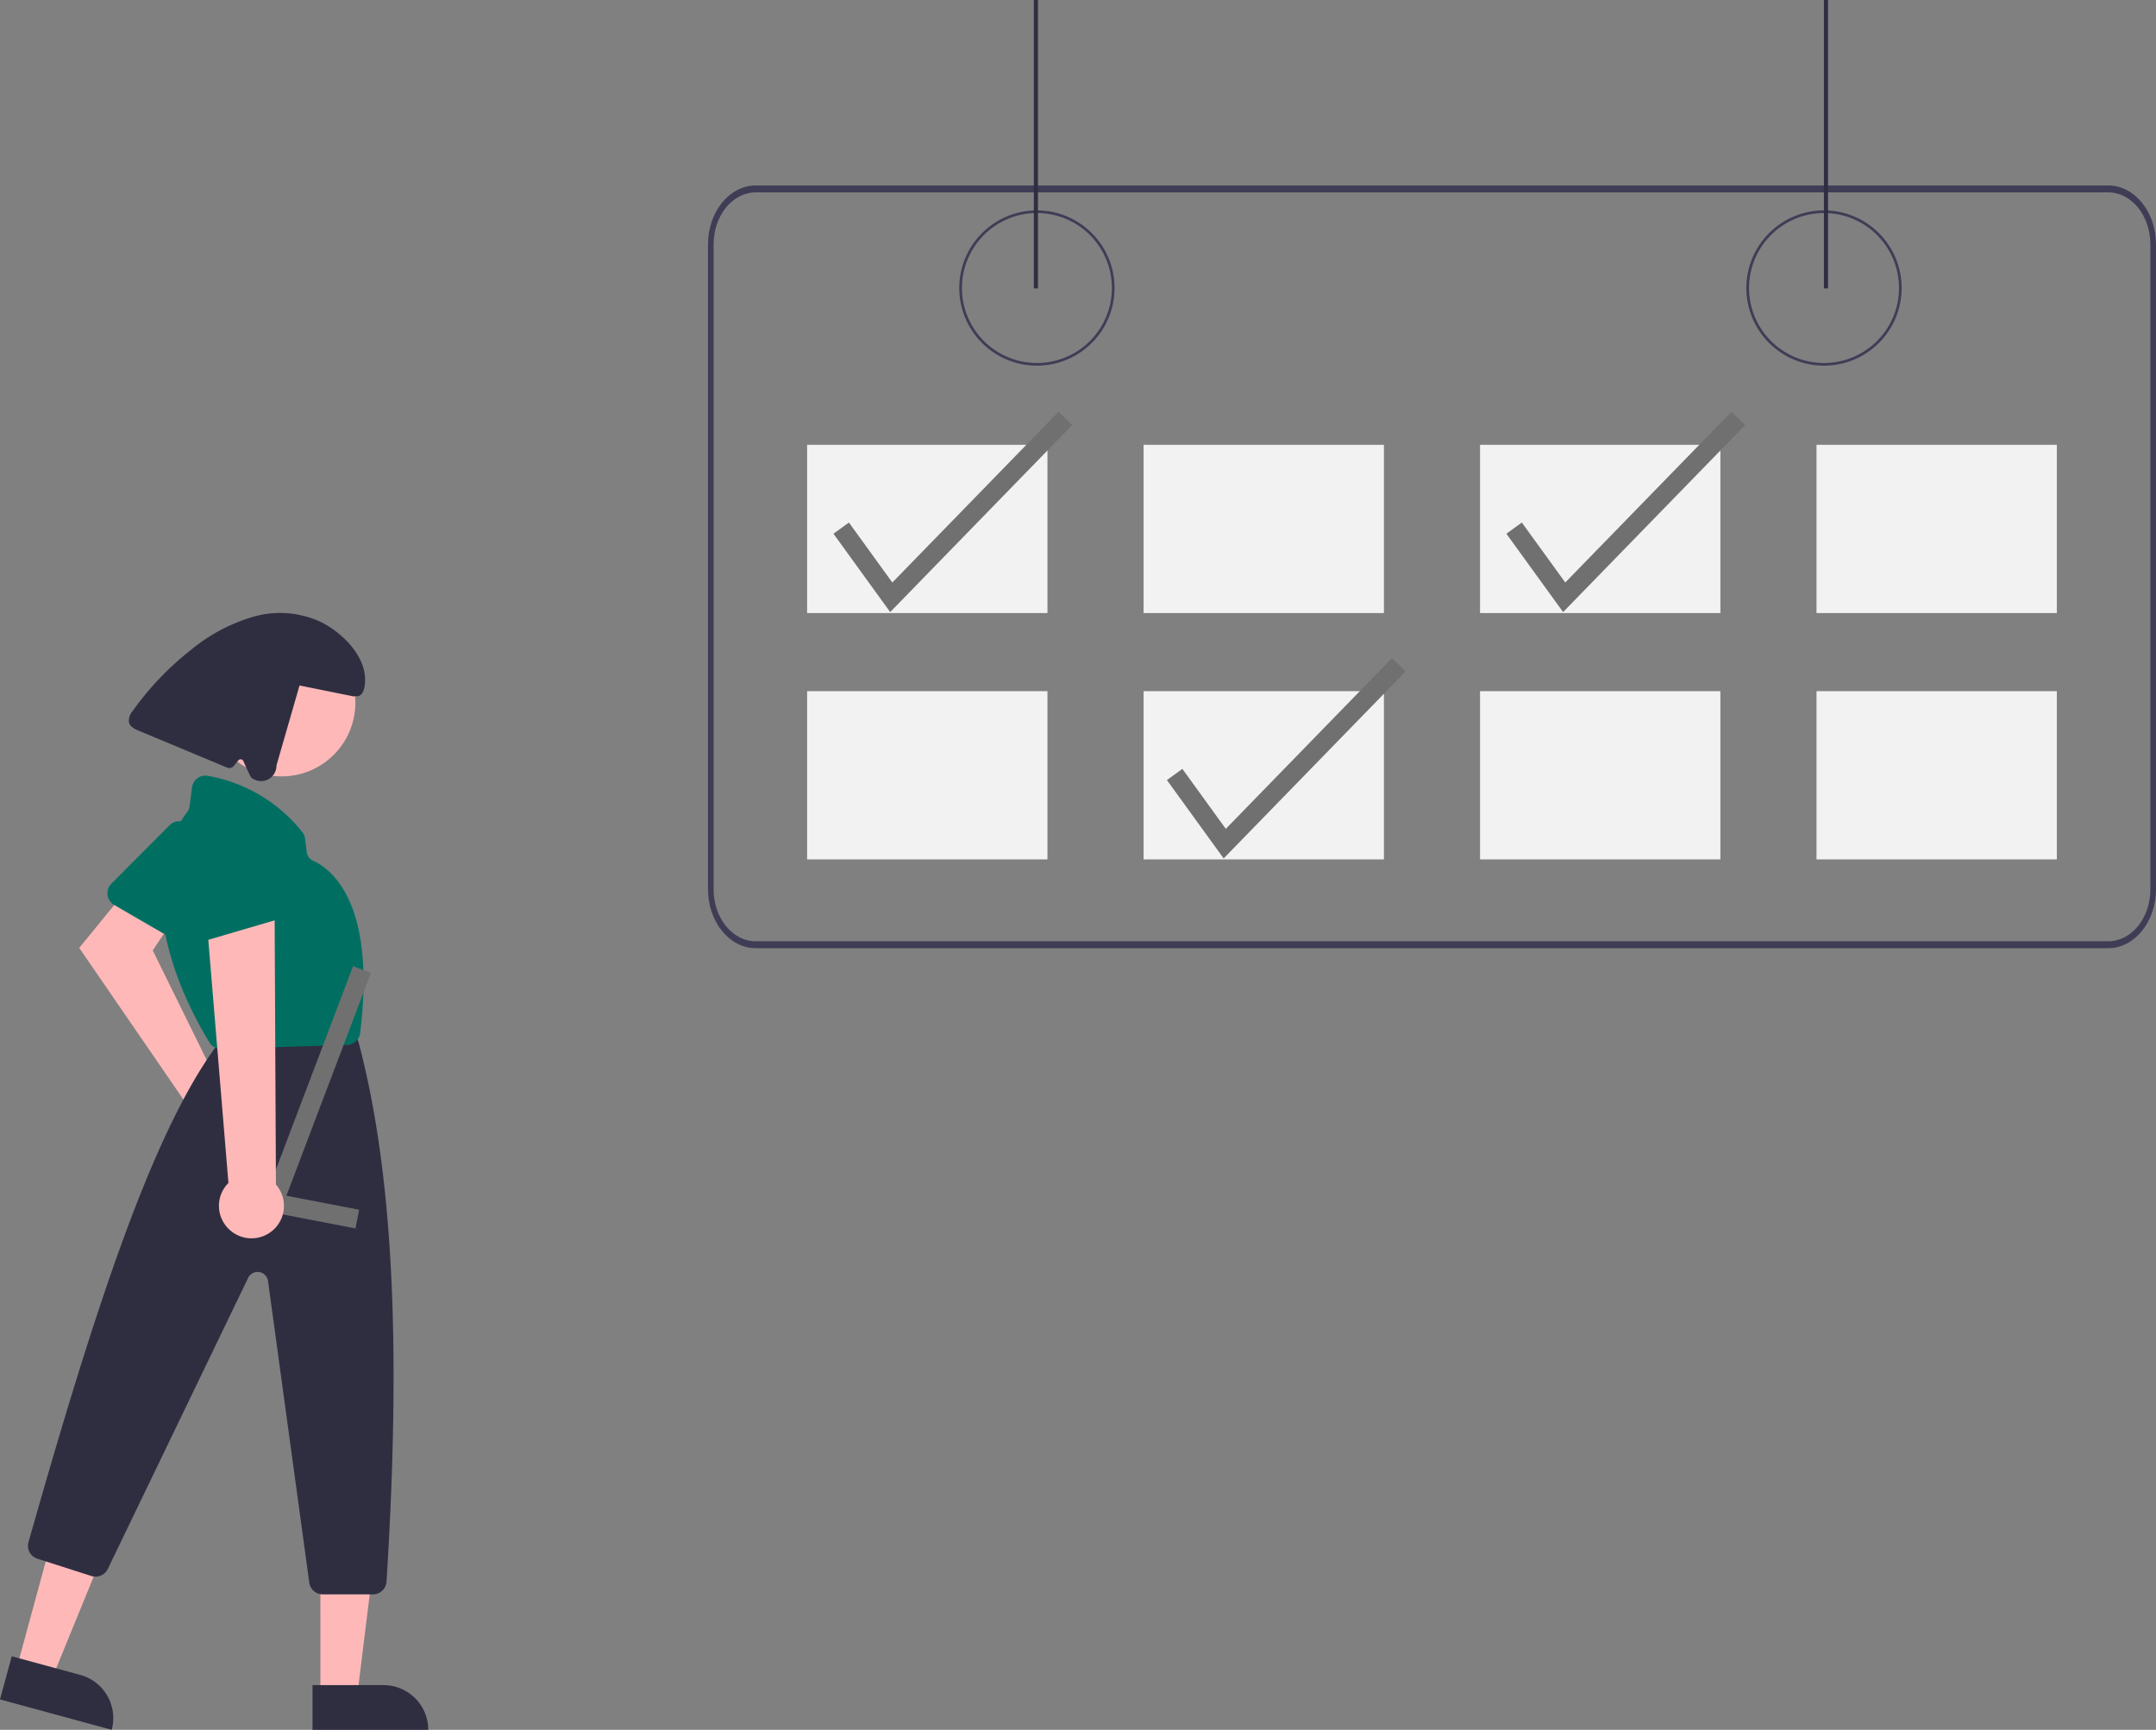<svg xmlns="http://www.w3.org/2000/svg" width="253.743" height="203.584" viewBox="0 0 253.743 203.584"><rect x="0" y="0" width="253.743" height="203.584" fill="#808080" stroke="none"/><g transform="translate(2753.131 427.75)"><path d="M309.364,244.041A9.138,9.138,0,1,1,318.5,234.9,9.138,9.138,0,0,1,309.364,244.041Zm0-17.961a8.823,8.823,0,1,0,8.823,8.823A8.823,8.823,0,0,0,309.364,226.08Z" transform="translate(-2940.458 -628.756)" fill="#3f3d56"/><path d="M571.364,244.041A9.138,9.138,0,1,1,580.5,234.9,9.138,9.138,0,0,1,571.364,244.041Zm0-17.961a8.823,8.823,0,1,0,8.823,8.823A8.823,8.823,0,0,0,571.364,226.08Z" transform="translate(-3109.824 -628.756)" fill="#3f3d56"/><path d="M381.381,217.469H222.192c-3.1.005-5.61,3.108-5.615,6.937V300.3c0,3.829,2.516,6.93,5.615,6.937H381.381c3.1-.005,5.61-3.108,5.615-6.937V224.406c0-3.829-2.516-6.93-5.615-6.937Zm4.955,82.831c0,3.379-2.219,6.117-4.954,6.12H222.192c-2.735,0-4.95-2.742-4.954-6.12V224.406c0-3.379,2.219-6.117,4.954-6.12H381.381c2.735,0,4.95,2.742,4.954,6.12Z" transform="translate(-2886.384 -623.393)" fill="#3f3d56"/><rect width="28.285" height="19.799" transform="translate(-2658.139 -375.399)" fill="#f2f2f2"/><rect width="28.285" height="19.799" transform="translate(-2618.54 -375.399)" fill="#f2f2f2"/><rect width="28.285" height="19.799" transform="translate(-2578.941 -375.399)" fill="#f2f2f2"/><rect width="28.285" height="19.799" transform="translate(-2539.343 -375.399)" fill="#f2f2f2"/><rect width="28.285" height="19.799" transform="translate(-2658.139 -346.407)" fill="#f2f2f2"/><rect width="28.285" height="19.799" transform="translate(-2618.54 -346.407)" fill="#f2f2f2"/><rect width="28.285" height="19.799" transform="translate(-2578.941 -346.407)" fill="#f2f2f2"/><rect width="28.285" height="19.799" transform="translate(-2539.343 -346.407)" fill="#f2f2f2"/><path d="M376.018,398.379l-6.677-9.221,1.819-1.317,5.111,7.058,19.558-20.094,1.609,1.566Z" transform="translate(-2985.136 -725.102)" fill="#707070"/><path d="M489.018,316.379l-6.677-9.221,1.819-1.317,5.111,7.058,19.558-20.094,1.609,1.566Z" transform="translate(-3058.184 -672.094)" fill="#707070"/><rect width="0.483" height="33.938" transform="translate(-2631.456 -427.75)" fill="#2f2e41"/><rect width="0.483" height="33.938" transform="translate(-2538.47 -427.75)" fill="#2f2e41"/><path d="M265.018,316.379l-6.677-9.221,1.819-1.317,5.111,7.058,19.558-20.094,1.609,1.566Z" transform="translate(-2913.381 -672.094)" fill="#707070"/><g transform="translate(-2753.131 -355.599)"><path d="M882.362,485.253a3.715,3.715,0,0,0-.573-.123L874.046,469.4l2.364-3.544-4.882-4.266-6.137,7.51,12.5,18.19a3.712,3.712,0,1,0,4.472-2.033Z" transform="translate(-856.068 -429.694)" fill="#ffb8b8"/><path d="M869.557,450.24a1.6,1.6,0,0,0,.359.283l7.922,4.592a1.591,1.591,0,0,0,2.174-.579q.033-.057.062-.117l3.854-8.14a1.582,1.582,0,0,0-.543-2l-4.911-3.34a1.591,1.591,0,0,0-2.022.192l-6.864,6.888a1.591,1.591,0,0,0-.03,2.216Z" transform="translate(-856.481 -416.171)" fill="#006f62"/><path d="M911.794,693.215l4.183,1.138,6.38-15.592-6.173-1.68Z" transform="translate(-909.841 -568.997)" fill="#ffb8b8"/><path d="M918.937,720.832l-8.066-2.195-1.381,5.077,13.145,3.577a5.264,5.264,0,0,0-3.7-6.461h0Z" transform="translate(-909.489 -595.861)" fill="#2f2e41"/><path d="M822.444,701.171h4.335l2.062-16.719h-6.4Z" transform="translate(-784.735 -573.762)" fill="#ffb8b8"/><path d="M812.993,728.236h-8.36V733.5h13.623A5.264,5.264,0,0,0,812.993,728.236Z" transform="translate(-767.854 -602.066)" fill="#2f2e41"/><ellipse cx="8.684" cy="8.684" rx="8.684" ry="8.684" transform="translate(24.458 1.855)" fill="#ffb8b8"/><path d="M850.867,575.847h5.923a1.6,1.6,0,0,0,1.591-1.493c1.765-28.059.733-48.187-3.249-63.342a1.66,1.66,0,0,0-.064-.2l-.318-.793a1.584,1.584,0,0,0-1.478-1H841.091a1.589,1.589,0,0,0-1.208.555l-1.654,1.93c-.032.038-.063.076-.092.116-7.46,10.4-14.146,30.744-21.89,58.082a1.586,1.586,0,0,0,1.046,1.951l6.364,2.037a1.6,1.6,0,0,0,1.918-.825l16.519-34.263a1.238,1.238,0,0,1,2.341.37l4.855,35.492A1.6,1.6,0,0,0,850.867,575.847Z" transform="translate(-812.892 -460.359)" fill="#2f2e41"/><path d="M833.225,457.657h.05l14.8-.468a1.586,1.586,0,0,0,1.531-1.4c1.874-15.182-3.268-19.25-5.567-20.294a1.223,1.223,0,0,1-.711-.97l-.2-1.591a1.584,1.584,0,0,0-.314-.773,18.182,18.182,0,0,0-11.137-6.639,1.588,1.588,0,0,0-1.844,1.283q-.007.039-.012.079l-.3,2.285a1.26,1.26,0,0,1-.252.6c-7.516,9.826.857,24.335,2.612,27.143h0A1.594,1.594,0,0,0,833.225,457.657Z" transform="translate(-807.221 -406.365)" fill="#006f62"/><path d="M823.729,517.629l11.179,2.154.425-2.2-8.557-1.649,9.946-26.218-2.1-.8Z" transform="translate(-793.069 -447.36)" fill="#707070"/><path d="M826.143,382.9a34.561,34.561,0,0,1,6.9-7.22,20.494,20.494,0,0,1,7.322-3.874,11.356,11.356,0,0,1,8.119.724c2.455,1.3,4.994,3.9,5.009,6.678.005.893-.222,2.1-1.1,1.947l-.255.035-6.366-1.286-2.712,9.41a1.818,1.818,0,0,1-2.948,1.448c-.1-.041-.943-1.938-.943-1.938a.354.354,0,0,0-.609-.1l-.5.628a.707.707,0,0,1-.824.212l-10.383-4.334c-.478-.2-1.013-.46-1.152-.96A1.724,1.724,0,0,1,826.143,382.9Z" transform="translate(-810.521 -371.381)" fill="#2f2e41"/><path d="M855.919,506.2a3.8,3.8,0,0,1-.5-5.8l-2.748-33.189,8.183,1.126.156,32.245a3.818,3.818,0,0,1-5.091,5.622Z" transform="translate(-828.535 -433.327)" fill="#ffb8b8"/><path d="M852.934,454.823a1.6,1.6,0,0,0,.453-.065l8.785-2.584a1.591,1.591,0,0,0,1.077-1.975q-.019-.063-.043-.125l-3.251-8.4a1.583,1.583,0,0,0-1.822-.98l-5.8,1.262a1.591,1.591,0,0,0-1.252,1.6l.27,9.72a1.591,1.591,0,0,0,1.587,1.548Z" transform="translate(-829.331 -416.164)" fill="#006f62"/></g></g></svg>